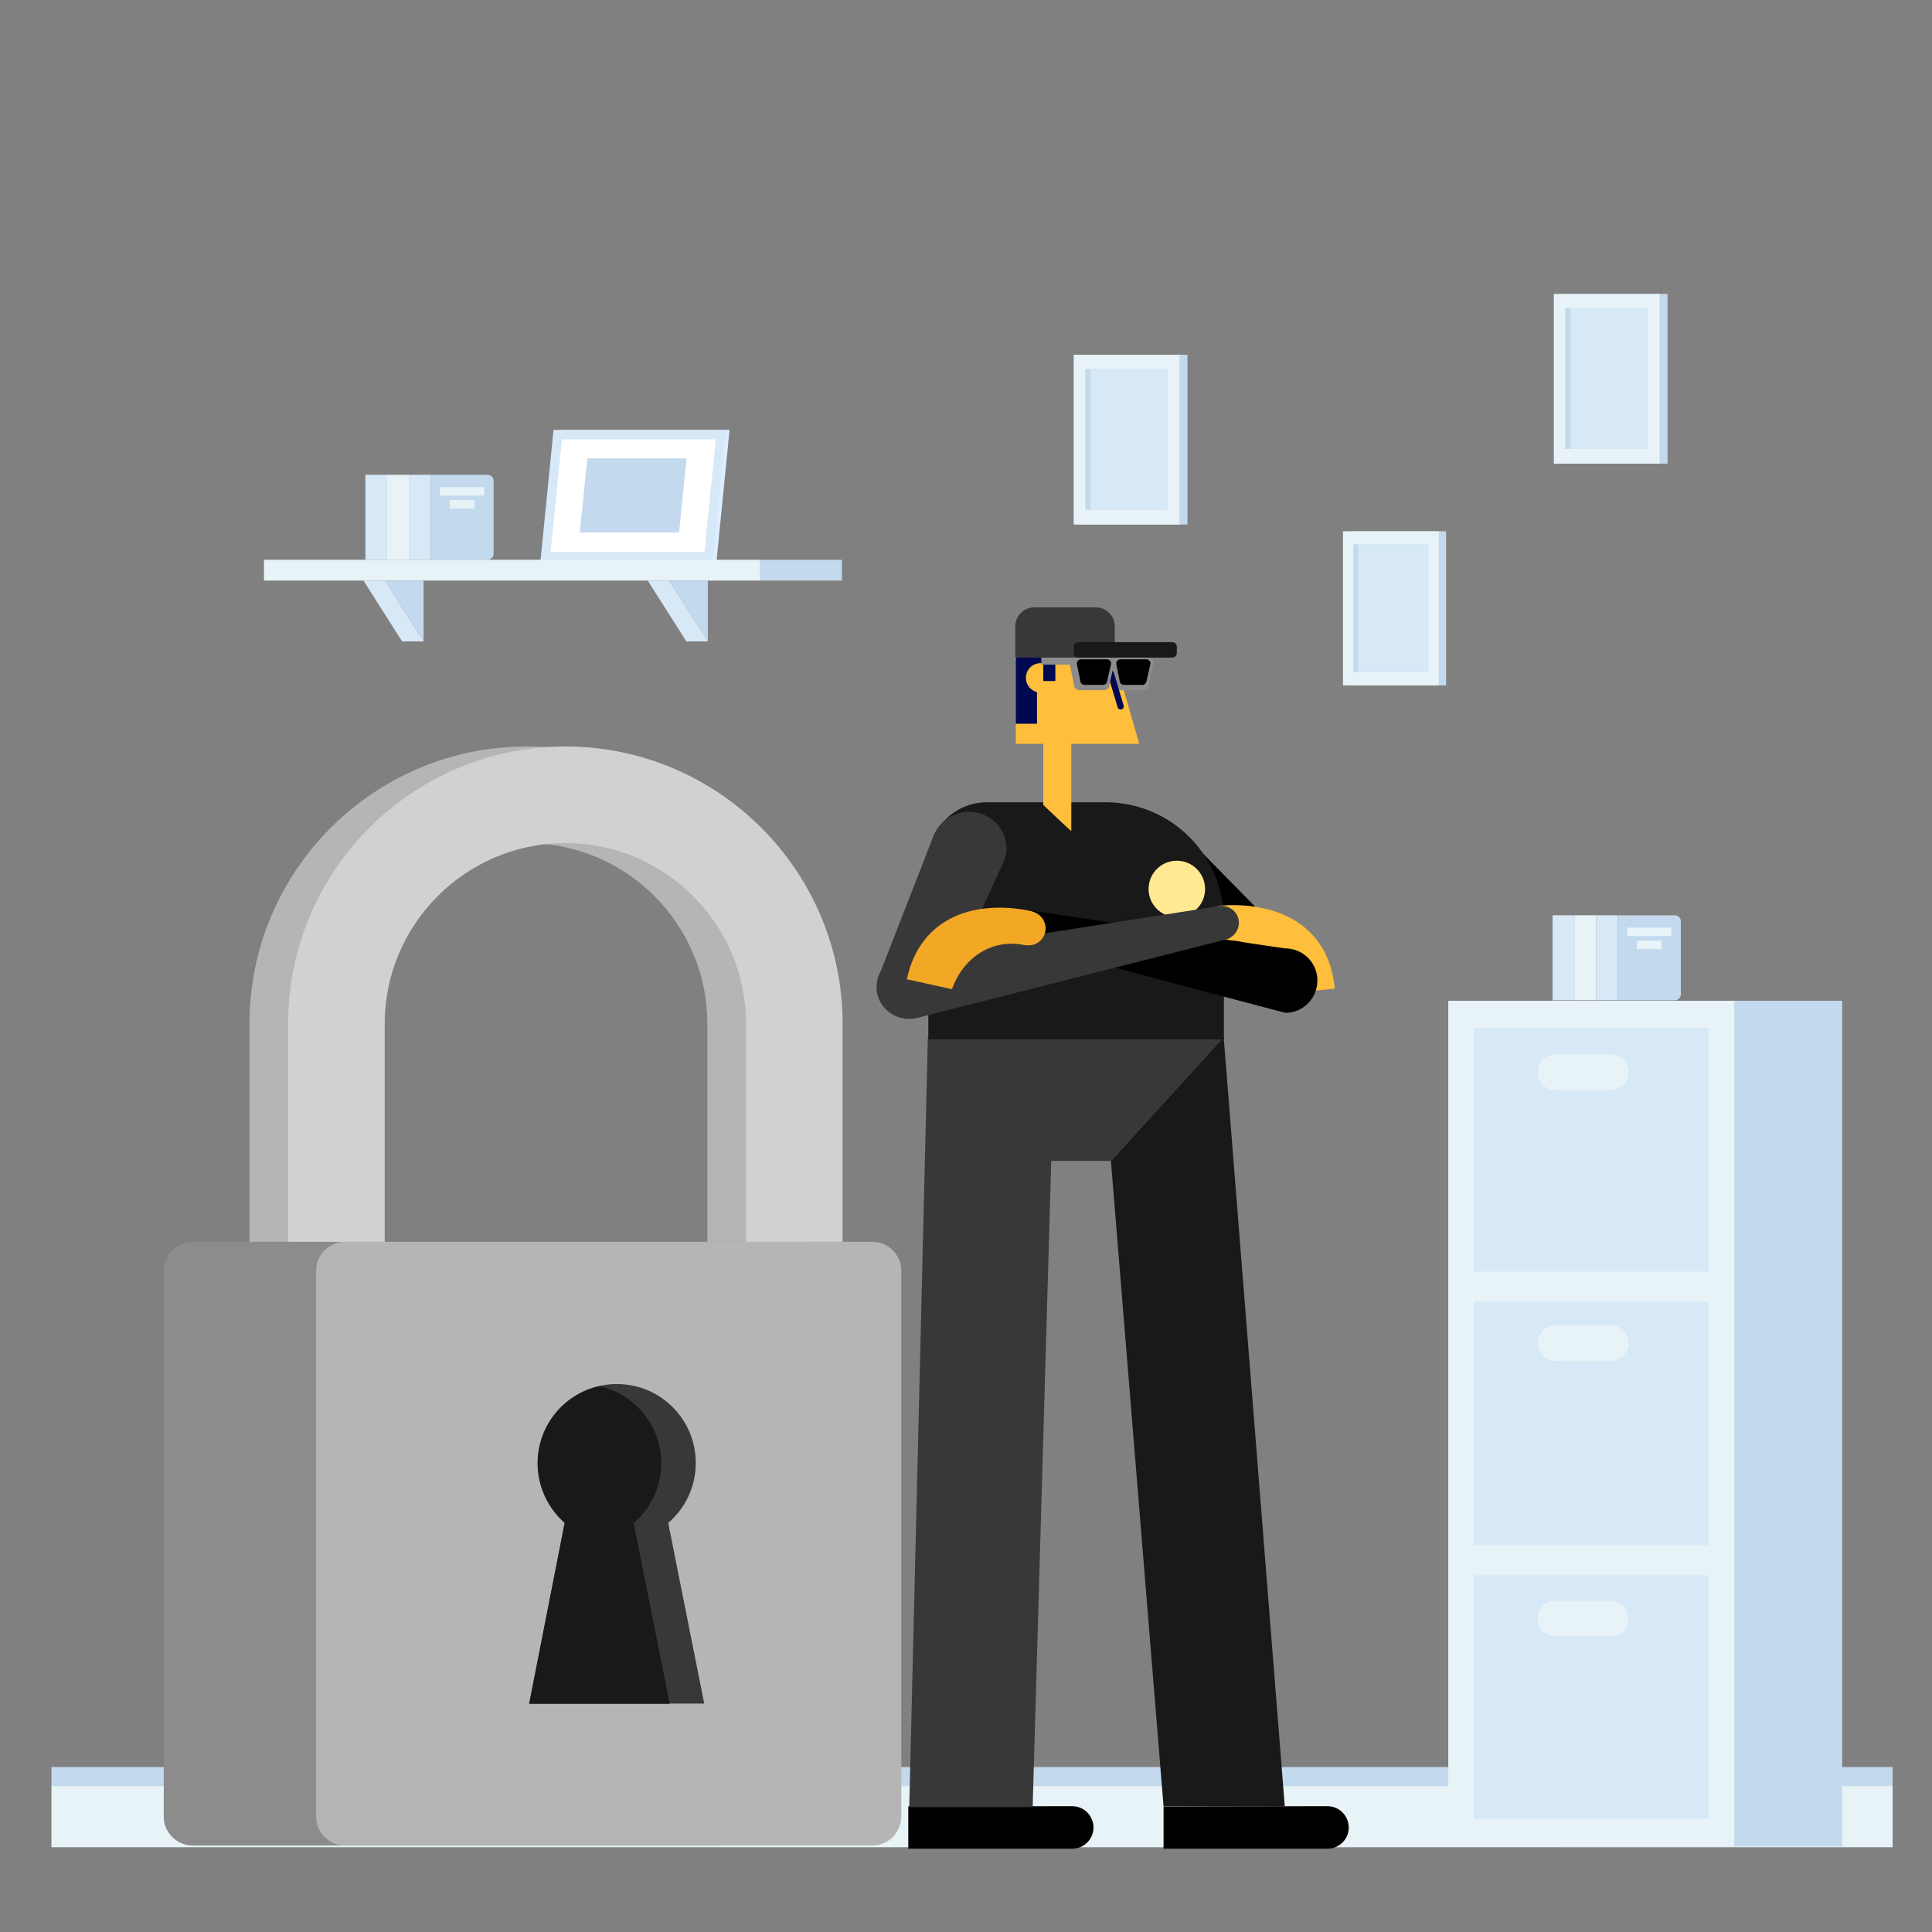 <?xml version="1.0" encoding="utf-8"?>
<!-- Generator: Adobe Illustrator 23.0.0, SVG Export Plug-In . SVG Version: 6.00 Build 0)  -->
<svg version="1.1" id="Capa_1" xmlns="http://www.w3.org/2000/svg" xmlns:xlink="http://www.w3.org/1999/xlink" x="0px" y="0px"
	 viewBox="0 0 800 800" enable-background="new 0 0 800 800" xml:space="preserve">
<rect x="0" y="0" width="800" height="800" fill="#808080" stroke="none"/>
<g>
	<rect x="21.3" y="739.5" fill="#E8F3F7" width="762.4" height="25.4"/>
	<rect x="21.3" y="731.7" fill="#C3D9ED" width="762.4" height="7.9"/>
	<g>
		<path fill="#C3D9ED" d="M644.4,764.6h118.4V414.4H644.4V764.6z"/>
		<path fill="#E8F3F7" d="M599.7,764.6h118.4V414.4H599.7V764.6z"/>
		<path fill="#D7E8F7" d="M610.3,753.1h97.2V652.3h-97.2V753.1z"/>
		<path fill="#D7E8F7" d="M610.3,639.8h97.2V539h-97.2V639.8z"/>
		<path fill="#D7E8F7" d="M610.3,526.5h97.2V425.7h-97.2V526.5z"/>
		<path fill="#E8F3F7" d="M666.9,451.4h-22.8c-4.1,0-7.4-3.3-7.4-7.4l0,0c0-4.1,3.3-7.4,7.4-7.4h22.8c4.1,0,7.4,3.3,7.4,7.4l0,0
			C674.3,448.1,671,451.4,666.9,451.4z"/>
		<path fill="#E8F3F7" d="M666.9,563.6h-22.8c-4.1,0-7.4-3.3-7.4-7.4v0c0-4.1,3.3-7.4,7.4-7.4h22.8c4.1,0,7.4,3.3,7.4,7.4v0
			C674.3,560.3,671,563.6,666.9,563.6z"/>
		<path fill="#E8F3F7" d="M666.9,677.6h-22.8c-4.1,0-7.4-3.3-7.4-7.4v0c0-4.1,3.3-7.4,7.4-7.4h22.8c4.1,0,7.4,3.3,7.4,7.4v0
			C674.3,674.3,671,677.6,666.9,677.6z"/>
	</g>
	<g>
		<path fill="#E8F3F7" d="M651.9,414.2h9V379h-9V414.2z"/>
		<path fill="#D7E8F7" d="M642.9,414.2h9V379h-9V414.2z"/>
		<path fill="#D7E8F7" d="M660.9,414.2h9V379h-9V414.2z"/>
		<path fill="#C3D9ED" d="M693.5,414.2h-23.6V379h23.6c1.4,0,2.5,1.1,2.5,2.5v30.2C696,413.1,694.8,414.2,693.5,414.2"/>
		<path fill="#E8F3F7" d="M673.8,387.6h18.3v-3.5h-18.3V387.6z"/>
		<path fill="#E8F3F7" d="M677.8,393H688v-3.5h-10.2V393z"/>
	</g>
	<g>
		<rect x="559.1" y="220" fill="#C3D9ED" width="39.7" height="63.8"/>
		<rect x="556.1" y="220" fill="#E8F3F7" width="39.7" height="63.8"/>
		<rect x="560.4" y="225.4" fill="#C3D9ED" width="29.1" height="53"/>
		<rect x="562.4" y="225.4" fill="#D7E8F7" width="29.1" height="53"/>
	</g>
	<g>
		<rect x="646.7" y="121.7" fill="#C3D9ED" width="43.8" height="70.3"/>
		<rect x="643.4" y="121.7" fill="#E8F3F7" width="43.8" height="70.3"/>
		<rect x="648.1" y="127.6" fill="#C3D9ED" width="32.1" height="58.3"/>
		<rect x="650.3" y="127.6" fill="#D7E8F7" width="32.1" height="58.3"/>
	</g>
	<g>
		<rect x="447.9" y="146.9" fill="#C3D9ED" width="43.8" height="70.3"/>
		<rect x="444.6" y="146.9" fill="#E8F3F7" width="43.8" height="70.3"/>
		<rect x="449.4" y="152.8" fill="#C3D9ED" width="32.1" height="58.3"/>
		<rect x="451.6" y="152.8" fill="#D7E8F7" width="32.1" height="58.3"/>
	</g>
	<g>
		<path fill="#8C8C8C" d="M298.1,514.2H79.8c-6.6,0-12,5.4-12,12v226c0,6.6,5.4,12,12,12h218.3c6.6,0,12-5.4,12-12v-226
			C310.1,519.6,304.7,514.2,298.1,514.2z"/>
		<path fill="#B5B5B5" d="M361.2,514.2H142.9c-6.6,0-12,5.4-12,12v226c0,6.6,5.4,12,12,12h218.3c6.6,0,12-5.4,12-12v-226
			C373.2,519.6,367.8,514.2,361.2,514.2z"/>
		<path fill="#B5B5B5" d="M332.9,514.2h-40v-90.3c0-41.3-33.6-74.8-74.8-74.8s-74.8,33.6-74.8,74.8v90.3h-40v-90.3
			c0-63.3,51.5-114.8,114.8-114.8s114.8,51.5,114.8,114.8V514.2z"/>
		<path fill="#D1D1D1" d="M348.9,514.2h-40v-90.3c0-41.3-33.6-74.8-74.8-74.8s-74.8,33.6-74.8,74.8v90.3h-40v-90.3
			c0-63.3,51.5-114.8,114.8-114.8s114.8,51.5,114.8,114.8V514.2z"/>
		<path fill="#383838" d="M291.6,705.4l-14.9-74.8c7-6,11.4-14.9,11.4-24.8c0-18.1-14.6-32.7-32.7-32.7c-18.1,0-32.7,14.6-32.7,32.7
			c0,9.8,4.4,18.7,11.2,24.7l-14.7,74.9H291.6z"/>
		<path fill="#191919" d="M273.8,605.9c0-15.6-11-28.7-25.6-31.9c-14.6,3.2-25.6,16.3-25.6,31.9c0,9.8,4.4,18.7,11.2,24.7
			l-14.7,74.9h58.2l-14.9-74.8C269.4,624.7,273.8,615.8,273.8,605.9z"/>
	</g>
	<g>
		<path d="M444.1,747.9c0,0-68,0.1-68,0.1v17.5c0,0,67.9,0,67.9,0c4.8,0,8.8-3.9,8.8-8.8C452.7,751.8,448.9,748,444.1,747.9z"/>
		<path d="M549.8,747.9c0,0-68,0.1-68,0.1v17.5c0,0,67.9,0,67.9,0c4.8,0,8.8-3.9,8.8-8.8C558.4,751.8,554.6,748,549.8,747.9z"/>
		<g>
			<path d="M486.9,342c-6.3-5.6-15.9-5-21.4,1.5c-5.6,6.5-5,16.3,1.2,21.9l46,41.5c5.5,5,13.9,4.4,18.8-1.3
				c4.9-5.7,4.4-14.3-1.1-19.3c0,0-0.1-0.1-0.1-0.1C530.3,386.2,487.3,342.4,486.9,342z"/>
			<polygon fill="#191919" points="506.7,429.4 460,480.7 481.8,747.9 532,748 			"/>
			<polygon fill="#383838" points="384.2,429.6 376.5,748.3 427.6,748.3 435.3,480.7 460,480.7 506.7,429.6 			"/>
			<path fill="#191919" d="M457.7,332.2h-48.9l0,0c-0.1,0-0.1,0-0.1,0c-13.4,0-24.3,10.9-24.3,24.3v73.9h122.4V381
				C506.7,354,484.8,332.2,457.7,332.2z"/>
			<path fill="#FFBE3B" d="M471.7,307.9l-11.7-40.6l0,0c-2.8-7.9-10.3-13.5-19.1-13.5c-11.2,0-20.3,9.1-20.3,20.3v33.9h11.4v25.3
				c0,0,11.6,11.1,11.6,10.8v-36.1H471.7z"/>
			<path fill="#000851" d="M450.1,275.9c-1.4,0-2.4,1.1-2.4,2.4s1.1,2.4,2.4,2.4c1.4,0,2.4-1.1,2.4-2.4S451.4,275.9,450.1,275.9z"/>
			<path fill="#000851" d="M459.9,267.3L459.9,267.3c-2.8-7.9-10.3-13.5-19.1-13.5c-6,0-11.4,2.7-15.1,6.8h0
				c-0.1,0.1-0.2,0.2-0.2,0.3c-0.2,0.2-0.4,0.5-0.6,0.8c-0.5,0.6-0.9,1.2-1.3,1.9c-0.1,0.2-0.2,0.4-0.3,0.6
				c-0.3,0.6-0.7,1.2-0.9,1.9c-0.1,0.1-0.1,0.2-0.2,0.4c0,0,0,0,0,0c-1,2.4-1.6,5-1.6,7.7v25.5h8.8v-13.1c-2.6-0.7-4.6-3-4.6-5.9
				c0-3.4,2.7-6.1,6.1-6.1h1.1v7.4h5v-11c1.7,0.2,3.5,0.3,5.4,0.3c7,0,13.3-1.3,17.8-3.5L459.9,267.3z"/>
			<circle fill="#FFEA92" cx="487.3" cy="368.1" r="11.7"/>
			<path fill="#FFBE3B" d="M504.3,375.3c-3.8,0.4-6.6,3.8-6.2,7.7s3.7,6.7,7.6,6.4l0,0.1c14-1.3,24.9,8.3,27.9,21.7l19.1-1.8
				c-2.4-26.8-24.7-36.5-48.3-34.3L504.3,375.3z"/>
			<path fill="#383838" d="M415.7,356.6c3.1-7.8-1-16.6-9-19.5c-8-2.9-17,1.1-20.1,8.9l-22.5,57.7c-2.7,6.9,0.8,14.6,7.9,17.2
				c7.1,2.6,15-0.9,17.7-7.8c0-0.1,0-0.1,0.1-0.2C389.7,412.9,415.5,357.2,415.7,356.6z"/>
			<g>
				<path d="M545.5,405.8c-0.1-7.4-6.2-13.2-13.6-13.1L426.4,377l0,0c-0.1,0-0.1,0-0.1,0c-3.9,0.1-7,3.3-7,7.2c0.1,3.9,3.3,7,7.2,7
					c0.1,0,0.1,0,0.1,0l0,0.1c0,0,105.1,28.1,105.8,28.1C539.8,419.3,545.6,413.2,545.5,405.8z"/>
			</g>
			<g>
				<path fill="#383838" d="M363.5,412.5c2.2,7,9.8,11,17,8.8l127.2-32.3l0,0c0,0,0.1,0,0.1,0c3.8-1.2,6-5.1,4.9-8.9
					c-1.1-3.7-5.2-5.8-9.1-4.7c0,0-0.1,0-0.1,0.1l0-0.1c0,0-130.1,20.3-130.8,20.5C365.5,398,361.4,405.5,363.5,412.5z"/>
			</g>
			<path fill="#F2A825" d="M427.5,377.5c3.7,0.9,6.1,4.6,5.3,8.4c-0.8,3.8-4.5,6.2-8.3,5.4l0,0.1c-13.8-3-25.7,5.2-30.3,18.2
				l-18.7-4.1c5.6-26.3,29-33.2,52.1-28.1L427.5,377.5z"/>
			<g>
				<path fill="#8C8C8C" d="M473.4,285.8h-10.1c-1.3,0-2.3-1.1-2.3-2.3l-1.9-9.4c0-1.3,1.1-2.3,2.3-2.3h14.1c1.3,0,2.3,1.1,2.3,2.3
					l-2.1,9.4C475.8,284.8,474.7,285.8,473.4,285.8z"/>
				<path d="M473,283.6h-7.6c-1,0-1.8-0.8-1.8-1.8l-1.4-7c0-1,0.8-1.8,1.8-1.8h10.6c1,0,1.8,0.8,1.8,1.8l-1.6,7
					C474.7,282.9,473.9,283.6,473,283.6z"/>
			</g>
			<path fill="#000851" d="M465.3,292.2l-4.1-13.7c-0.2-0.7-0.9-1.1-1.6-0.9c-0.7,0.2-1.1,0.9-0.9,1.6l4.1,13.7
				c0.2,0.6,0.7,0.9,1.2,0.9c0.1,0,0.2,0,0.4-0.1C465.1,293.6,465.5,292.8,465.3,292.2z"/>
			<rect x="431.2" y="272" fill="#8C8C8C" width="15.8" height="3.2"/>
			<g>
				<path fill="#8C8C8C" d="M457.1,285.8h-10.1c-1.3,0-2.3-1.1-2.3-2.3l-1.9-9.4c0-1.3,1.1-2.3,2.3-2.3h14.1c1.3,0,2.3,1.1,2.3,2.3
					l-2.1,9.4C459.5,284.8,458.4,285.8,457.1,285.8z"/>
				<path d="M456.7,283.6h-7.6c-1,0-1.8-0.8-1.8-1.8l-1.4-7c0-1,0.8-1.8,1.8-1.8h10.6c1,0,1.8,0.8,1.8,1.8l-1.6,7
					C458.4,282.9,457.6,283.6,456.7,283.6z"/>
			</g>
			<path fill="#383838" d="M461.6,259.3c0-4.3-3.5-7.8-7.9-7.8h-25.4c-4.3,0-7.9,3.5-7.9,7.8c0,0.2,0,13,0,13h41.2
				C461.6,272.3,461.6,259.5,461.6,259.3z"/>
			<path fill="#191919" d="M485.4,265.9h-38.9c-1.1,0-1.9,0.9-1.9,1.9v2.6c0,1.1,0.9,1.9,1.9,1.9h38.9c1.1,0,1.9-0.9,1.9-1.9v-2.6
				C487.3,266.7,486.5,265.9,485.4,265.9z"/>
		</g>
	</g>
	<g>
		<path fill="#DCEEFF" d="M300,179.9l-5.1,50.5h-66.3l5.1-50.5H300z"/>
		<g>
			<path fill="#C3D9ED" d="M300,179.9l-5.1,50.5h-66.3l5.1-50.5H300z"/>
			<path fill="#DCEEFF" d="M296.7,232.3h-70.2l5.4-54.3h70.2L296.7,232.3z M230.7,228.5h62.5l4.7-46.6h-62.5L230.7,228.5z"/>
		</g>
		<path fill="#FFFFFF" d="M298.5,179.9l-5.1,50.5h-67.6l5.1-50.5H298.5z"/>
		<path fill="#D7E8F7" d="M295.2,232.3h-71.4l5.4-54.3h71.4L295.2,232.3z M228,228.5h63.7l4.7-46.6h-63.7L228,228.5z"/>
		<path fill="#C3D9ED" d="M284.3,189.8l-3.1,30.7h-41.1l3.1-30.7H284.3z"/>
		<path fill="#E8F3F7" d="M160.3,231.8h9v-35.2h-9V231.8z"/>
		<path fill="#D7E8F7" d="M151.3,231.8h9v-35.2h-9V231.8z"/>
		<path fill="#D7E8F7" d="M169.3,231.8h9v-35.2h-9V231.8z"/>
		<path fill="#C3D9ED" d="M201.9,231.8h-23.6v-35.2h23.6c1.4,0,2.5,1.1,2.5,2.5v30.2C204.4,230.7,203.3,231.8,201.9,231.8"/>
		<path fill="#E8F3F7" d="M182.2,205.2h18.3v-3.5h-18.3V205.2z"/>
		<path fill="#E8F3F7" d="M186.3,210.6h10.2v-3.5h-10.2V210.6z"/>
		<path fill="#E8F3F7" d="M109.3,240.4h205.5v-8.6H109.3V240.4z"/>
		<path fill="#C3D9ED" d="M314.8,240.4h33.8v-8.6h-33.8V240.4z"/>
		<path fill="#C3D9ED" d="M159.4,240.4l16,25.2v-25.2H159.4z"/>
		<path fill="#D7E8F7" d="M150.5,240.4l16,25.2h8.9l-16-25.2H150.5z"/>
		<path fill="#C3D9ED" d="M277.1,240.4l16,25.2v-25.2H277.1z"/>
		<path fill="#D7E8F7" d="M268.2,240.4l16,25.2h8.9l-16-25.2H268.2z"/>
	</g>
</g>
</svg>
